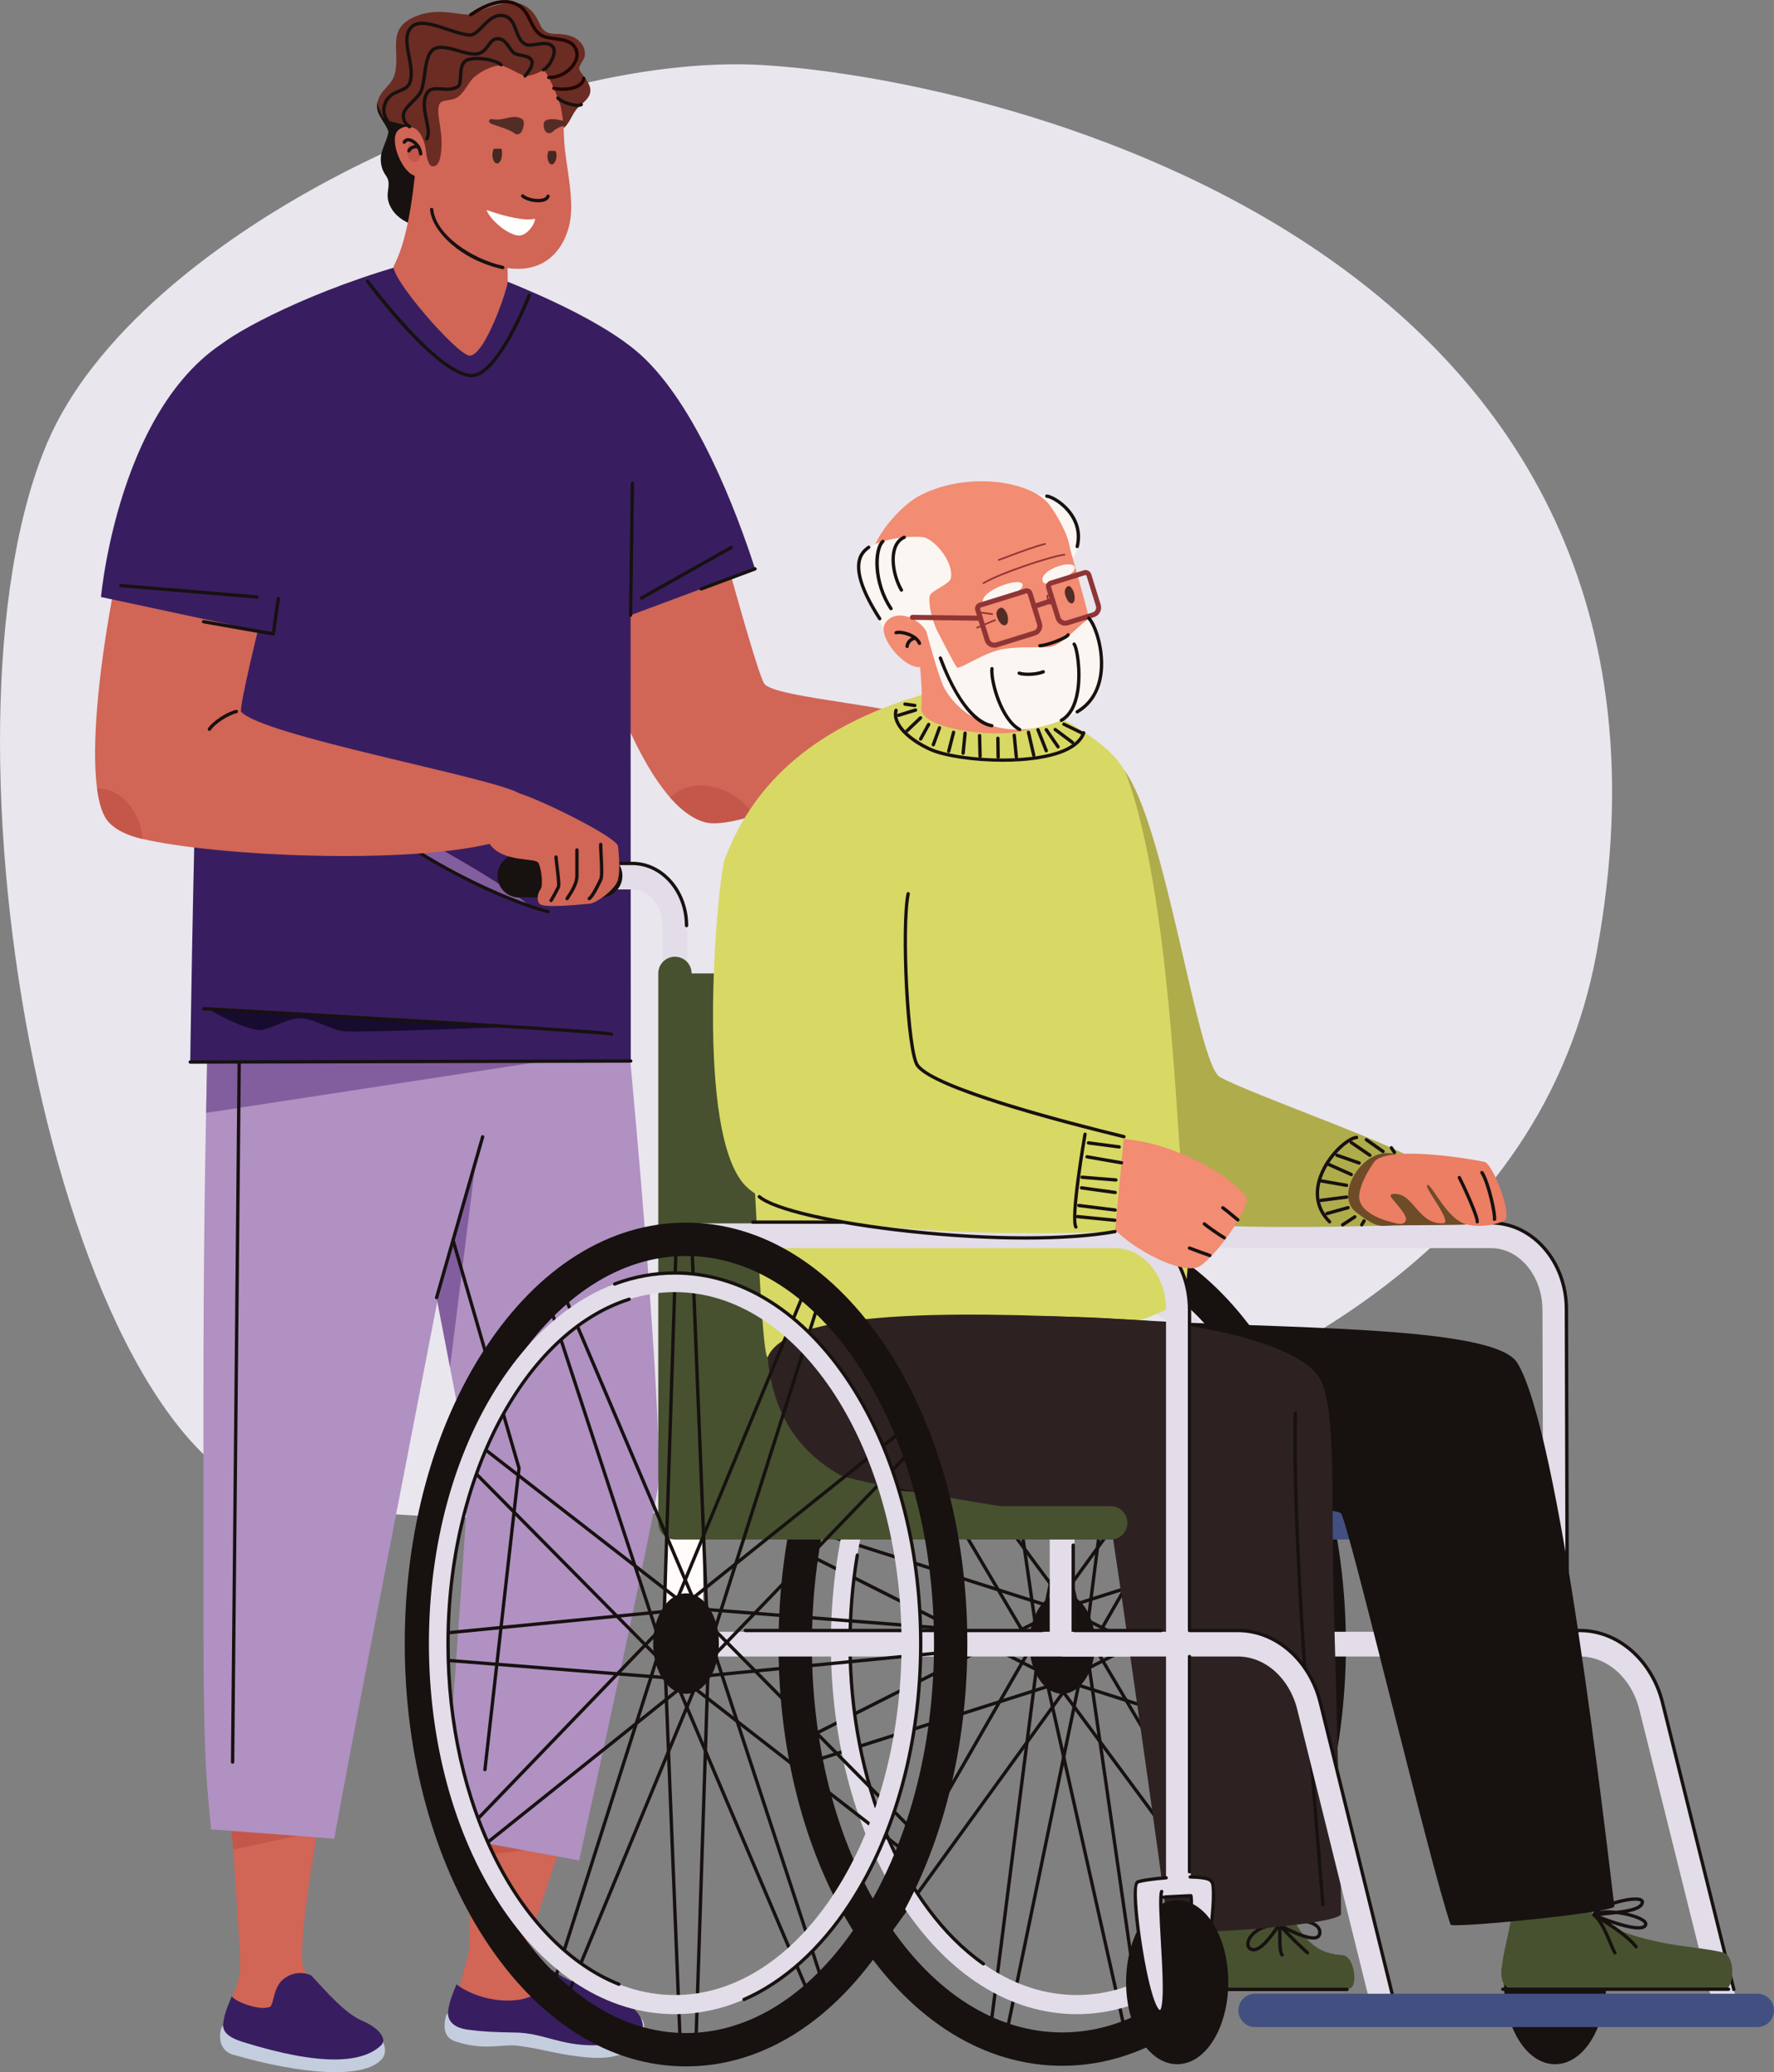<svg xmlns="http://www.w3.org/2000/svg" id="Layer_2" data-name="Layer 2" viewBox="0 0 1043.67 1218.68"><rect x="0" y="0" width="1043.67" height="1218.68" fill="#808080" stroke="none"/><defs><style>      .cls-1 {        fill: #e9e6ed;      }      .cls-2 {        fill: #afac4b;      }      .cls-3 {        fill: #542c26;      }      .cls-4 {        fill: none;        stroke: #210602;        stroke-linecap: round;        stroke-linejoin: round;        stroke-width: 1.96px;      }      .cls-5 {        fill: #fffcfa;      }      .cls-6 {        fill: #6e4c28;      }      .cls-7 {        fill: #969696;      }      .cls-8 {        fill: #d8d865;      }      .cls-9 {        fill: #381e60;      }      .cls-10 {        fill: #835e9e;      }      .cls-11 {        fill: #171110;      }      .cls-12 {        fill: #415080;      }      .cls-13 {        fill: #8f3535;      }      .cls-14 {        fill: #eb7e63;      }      .cls-15 {        fill: #f28c72;      }      .cls-16 {        fill: #d16556;      }      .cls-17 {        fill: #fffffd;      }      .cls-18 {        fill: #2d2221;      }      .cls-19 {        fill: #c45749;      }      .cls-20 {        fill: #fcf6f2;      }      .cls-21 {        fill: #180b30;      }      .cls-22 {        fill: #c4cddd;      }      .cls-23 {        fill: #452823;      }      .cls-24 {        fill: #6b2c23;      }      .cls-25 {        fill: #e2dde8;      }      .cls-26 {        fill: #475130;      }      .cls-27 {        fill: #b091c2;      }    </style></defs><g id="_&#xCE;&#xD3;&#xC8;_1" data-name="&#x2014;&#xCE;&#xD3;&#xC8;_1"><g><path class="cls-1" d="M27.86,260.25c-72.59,170.26,4.74,594.6,138.93,622.39,134.19,27.78,708.77,20.81,772.46-322.01C1015.99,147.48,589.25,46.7,448.88,38.28,308.51,29.86,80.53,136.69,27.86,260.25Z"></path><path class="cls-16" d="M269.82,1171.52c4.4,18.85,60.61,28.76,67.79,4.26,1.14-3.91-28.23-24.05-27.93-29.7,0,0,58.11-173.14,59.24-188.8.91-12.62-85.37,3.65-85.37,3.65,0,0-3.35,62.46-5.51,118.55-.17,4.13-.33,8.24-.47,12.28-.74,20.43-1.27,39.27-1.35,52.94-.03,4.65-6.51,23.55-6.39,26.82Z"></path><path class="cls-22" d="M377.07,1198.73c-2.78,5.42-10.91,12.95-30.53,11.35-17.82-1.45-26.3-4.9-41.24-6.87-10.37-1.36-19.84,3.15-37.38-2.6-5.07-1.66-7.52-5.71-5.82-14.01,1.24-6.01,11.28-5.4,14.07-5.31l74.97,8.72c1.44-.02,13.87-7.13,23.56-4.24,6.44,1.92,4.17,9.43,2.37,12.94Z"></path><path class="cls-9" d="M376.71,1195.34c-5.48,4.85-8.31,7.13-26.43,7.52-20.13.43-30.89-7.2-46.59-7.46-13.95-.24-20.22-.58-28.38-1.69-10.26-1.39-12.23-6.79-11.64-11.14.85-6.29,3.04-10.84,4.89-15.51,15.54,11.46,37.98,11.46,45.55,5.91-7.31-17.76,1.3-22.72,6.76-17.51,11.04,10.54,35.2,17.33,45.4,21.68,10.51,4.48,14.27,14.81,10.44,18.2Z"></path><path class="cls-19" d="M277.55,1091.76l38.36-4.34-37.89-7.94c-.17,4.13-.33,8.24-.47,12.28Z"></path><path class="cls-16" d="M124.24,913.08s18.27,233.61,16.97,246.5c-.67,6.65-7.06,21.47-7.06,21.47l31.86,9,24.72-18.44s-10.21-8.79-12.2-14.18c-7.96-21.53,40.93-251.07,46.29-265.82,1.98-5.46-100.58,21.48-100.58,21.48Z"></path><path class="cls-22" d="M225.01,1210.55c-10.22,12.91-49.09,9.14-87.92-2.15-5.13-1.49-8.93-6.26-7.22-14.55,1.24-6.01,11.28-5.4,14.07-5.31l53.36.74c1.44-.02,11.08,1.66,20.77,4.55,6.44,1.92,10.89,11.72,6.94,16.71Z"></path><path class="cls-9" d="M224.15,1202.95c-10.9,10.28-34.79,12.42-81.17-1.99-9.89-3.07-12.23-6.79-11.64-11.14.86-6.38,3.1-10.97,4.97-15.72,2.55,3.49,16.9,8.65,22.52,6.16,2.09-.93,1.96-10.87,7.18-15.63,7.47-6.81,16.35-3.67,17.44-2.49,7.77,8.4,19.47,22,29.66,26.35,10.51,4.48,14.75,10.96,11.04,14.46Z"></path><polygon class="cls-19" points="137.24 1087.74 135.73 1073.65 178.7 1078.88 137.24 1087.74"></polygon><path class="cls-27" d="M260.83,1079.46l79.88,14.69s45.38-205.73,46.53-221.32c3.57-48.37-26.34-374.71-35.03-412.04-35.44-31.08-134.64,19.83-148.3,25.36-.48,4.88,68.78,355.96,71.72,375.86.97,6.57-14.8,217.46-14.8,217.46Z"></path><path class="cls-27" d="M124.24,1075.9l72.43,5.48c14.53-83.69,123.96-632.98,119.52-636.88-35.45-31.08-172.26,34.21-185.91,39.73,2.25-22.74-10.58,33.98-10.58,335.7.06,181.86-.89,205.73,4.54,255.98Z"></path><polygon class="cls-10" points="121.8 624.58 319.51 624.12 121.28 654.5 121.8 624.58"></polygon><polygon class="cls-10" points="279.84 682.94 264.76 804.08 256.86 763.15 279.84 682.94"></polygon><path class="cls-11" d="M136.83,1037.3h0c-.54,0-.98-.45-.97-.99l4.5-476.73c0-.54.42-1.01.99-.97.54,0,.98.45.97.99l-4.5,476.73c0,.54-.44.97-.98.97Z"></path><path class="cls-11" d="M285.29,1041.73s-.07,0-.11,0c-.54-.06-.92-.55-.86-1.08l20.03-177.12-38.76-133.87c-.15-.52.15-1.06.67-1.21s1.06.15,1.21.67l38.81,134.05c.04.12.05.25.03.38l-20.05,177.31c-.06.5-.48.87-.97.87Z"></path><path class="cls-11" d="M256.86,764.13c-.09,0-.18-.01-.27-.04-.52-.15-.82-.69-.67-1.21l27.09-94.55c.15-.52.69-.83,1.21-.67.52.15.82.69.67,1.21l-27.09,94.55c-.12.43-.52.71-.94.71Z"></path><path class="cls-16" d="M329.29,296.51c1.56,10.27,36.82,174.83,85.9,187.14,19.09,4.77,137.66-40.55,131.14-57.59-4-10.47-91.79-14.89-96.88-24.22-6.78-12.41-41.08-145.41-43.36-144.88-28.65,6.62-80,18.46-76.8,39.56Z"></path><path class="cls-19" d="M394.24,469.03c6.64,7.57,13.64,12.78,20.95,14.61,6.09,1.52,16.36-.2,28.5-4.02-10.6-16.4-34.57-24.48-49.45-10.6Z"></path><path class="cls-9" d="M257.39,150.51c-63.98,15.25-113.49,41.44-126.26,51.26-13.84,10.65-19.21,422.83-19.21,422.83l259.17-.61-.12-262.17,73.24-27.27c-11.1-34.4-34.67-95.89-66.78-125.42-33.77-31.06-120.04-58.63-120.04-58.63Z"></path><path class="cls-11" d="M412.55,347.33c-.4,0-.77-.24-.92-.64-.19-.51.07-1.07.58-1.26l31.66-11.79c.51-.19,1.07.07,1.26.58.19.51-.07,1.07-.58,1.26l-31.66,11.79c-.11.04-.23.06-.34.06Z"></path><path class="cls-11" d="M370.97,362.81h-.01c-.54,0-.97-.45-.97-.99l1.1-77.6c0-.54.45-.98.99-.97.54,0,.97.45.97.99l-1.1,77.6c0,.54-.45.97-.98.97Z"></path><path class="cls-11" d="M377.43,352.67c-.34,0-.68-.18-.86-.5-.27-.47-.1-1.07.37-1.34l52.76-29.7c.47-.27,1.07-.1,1.34.37.27.47.1,1.07-.37,1.34l-52.76,29.7c-.15.09-.32.13-.48.13Z"></path><path class="cls-11" d="M277.61,221.84c-20.46,0-60.45-53.54-62.14-55.83-.32-.43-.23-1.05.2-1.37.44-.32,1.05-.23,1.37.2.41.55,41.09,55.03,60.56,55.03.06,0,.12,0,.18,0,5.91-.1,13.42-8.13,21.73-23.22,6.38-11.58,10.95-23.28,11-23.4.2-.51.77-.76,1.27-.56.5.2.75.76.56,1.27-.76,1.94-18.69,47.58-34.52,47.87-.07,0-.14,0-.21,0Z"></path><path class="cls-21" d="M122.96,593.39c6.84,5.01,24.87,13.12,30.93,12.34,6.06-.78,15.73-7.06,23.15-6.84,7.43.22,17.63,6.79,25.42,7.66,7.79.87,99.47-2.66,99.47-2.66l-178.97-10.51Z"></path><path class="cls-11" d="M359.78,609.21c-.12,0-.24-.02-.36-.07-.05-.02-.1-.05-.15-.08-6.45-1.52-159.11-10.37-239.45-14.86-.54-.03-.95-.49-.92-1.03s.5-.95,1.03-.92c.6.03,60.4,3.38,119.57,6.89,34.75,2.06,62.48,3.77,82.43,5.08,38.06,2.5,38.28,2.85,38.69,3.48.17.27.2.61.09.91-.15.38-.52.62-.91.62ZM359.37,609.09h.01-.01Z"></path><path class="cls-10" d="M311.05,532.24c-22.29-18.53-90.62-54.1-108.46-63.65,45.14,39.79,79.19,51.91,108.46,63.65Z"></path><path class="cls-11" d="M322.46,537.13c-.08,0-.16-.01-.25-.03-30.61-7.9-93.25-38.13-130.5-77.9-.37-.4-.35-1.02.05-1.39.4-.37,1.02-.35,1.39.05,36.98,39.49,99.17,69.5,129.55,77.35.52.14.84.67.7,1.19-.11.44-.51.74-.95.74Z"></path><path class="cls-11" d="M111.92,625.59c-.54,0-.98-.44-.98-.98,0-.54.44-.98.98-.98l259.17-.61h0c.54,0,.98.44.98.98,0,.54-.44.98-.98.98l-259.17.61h0Z"></path><path class="cls-11" d="M222.1,64.97c.88,3.93,6.81,10.71,6.37,12.96-1.02,5.3-4.12,10.16-4.41,14.42-.22,3.35.39,6.78,2.15,9.64.64,1.04,1.41,2.02,1.87,3.15,1.22,3.02.01,6.41-.03,9.66-.06,5.31,3.12,10.28,7.37,13.46,4.25,3.19,9.46,4.82,14.65,5.93,6.34,1.36,13.7,1.79,18.58-2.49,2.08-1.82,3.46-4.31,4.55-6.85,6.13-14.22,4.33-30.67-.1-45.5-2.49-8.34-5.96-16.74-12.35-22.66-6.38-5.92-16.33-8.83-24.37-4.63-8.64,4.52-16.34,3.71-14.28,12.9Z"></path><path class="cls-16" d="M231.77,156.11c-3.3,6.16,37.4,53.09,44.59,53.04,9-.07,22.4-39.65,22.36-43.69-.05-5.67-.37-37.55-1.47-50.6l-.13-.06s-49.95-43.06-51.36-28.45c-2,20.76-4.77,52.59-13.98,69.76Z"></path><path class="cls-16" d="M335.18,131.22c-2.98,14.26-12.76,27.46-31.75,26.85-24.36-.78-45.92-19.65-52.47-43.1-6.12-21.79-4.37-62.51-1.08-66.34,4.21-4.99,10.26-10.06,15.84-13.7,16.32-10.71,27.62-11.04,46.4-.88,6.26,3.37,13.19,4.99,17.35,8.43,3.99,3.3,1.09,18.05,2.48,40.94.85,13.49,6.16,33.74,3.22,47.8Z"></path><path class="cls-16" d="M234.48,76.37c-7.88,6.34,7.37,37.96,16.67,23.64,9.23-14.2-7.09-31.35-16.67-23.64Z"></path><path class="cls-19" d="M243.44,83.18c-4.86-1.6-5.6,11.16-.11,11.91,6.42.87,4.08-10.6.11-11.91Z"></path><path class="cls-11" d="M247.52,91.49c-.5,0-.93-.38-.98-.89-.35-3.69-3.29-6.83-5.72-7.33-1.5-.31-1.96.55-2.12.83-.26.47-.86.65-1.33.39-.47-.26-.65-.86-.39-1.33.84-1.53,2.38-2.19,4.23-1.81,3.14.65,6.82,4.3,7.27,9.06.05.54-.34,1.02-.88,1.07-.03,0-.06,0-.09,0Z"></path><path class="cls-11" d="M240.57,89.68c-.13,0-.26-.03-.39-.08-.5-.21-.73-.79-.51-1.29.6-1.39,1.86-2.43,3.47-2.86,1.42-.38,2.88-.21,3.73.42.43.32.52.94.2,1.37-.32.43-.94.52-1.37.2-.26-.2-1.07-.36-2.05-.09-.6.16-1.68.6-2.18,1.74-.16.37-.52.59-.9.59Z"></path><path class="cls-3" d="M306.3,69.58c-5.23-2.53-10.03,1.84-16.73.48-1.83-.33-2.94,1.87-.23,2.86,3.37,1.24,10.44,3.25,13.29,5.47,1.3,1.01,3.01.7,3.91-.46,1.03-1.32,3.23-7.4-.24-8.36Z"></path><path class="cls-23" d="M295.09,87.46c.37,1.41.32,4.4-.16,5.94-.73,2.37-2.36,3.53-3.76,2.17-1.56-1.51-1.99-5.37-.7-8.11h4.62Z"></path><path class="cls-23" d="M326.75,88.71c.8,1.33.9,3.7.17,5.64-.79,2.1-2.32,3.07-3.5,1.79-1.61-1.74-1.72-5.46-.63-7.43h3.97Z"></path><path class="cls-24" d="M232.68,41.59c2.13-13.46-4.64-24.68,11.14-31.66,12.85-5.68,25.11-1.32,31.71-1.35,4.33-.02,14.01-6.98,26.55-6.86,12.02.11,15.34,13.12,16.76,14.81,4.16,4.95,7.76,2.55,14.99,4.13,5.89,1.29,10.85,5.64,10.24,12.15-.21,2.21-3.53,5.74-3.32,7.64.26,2.36,6.22,7.32,6.57,12.18.34,4.69-3.96,7.46-6.94,10.31-3.78,3.62-4.96,9.34-8.76,12.4-.04-1.88-1.17-10.83-1.88-13.23-1.39-4.68-7.32-19.35-10.09-21.01-3.32,2.28-8.92,3.84-10.78,3.57-2.07-.29-12.1-6.26-14.29-6.22-4.36.09-10.28,2.58-15.55,6.83-3.18,2.56-5.86,9.53-10.03,12-4.92,2.91-9.84.29-10.91,5.29-1.37,6.44,3.45,16.12.99,29.71-.84,4.65-3.23,6.03-5.22,5.39-1.2-.38-2.72-3.36-3.2-8.34-.45-4.63-2.29-10.97-6.39-13.73-4.23-2.85-17.44-3.17-19.24-7.25-1.21-2.72-3.24-6.57-2.83-8.44,1.73-7.88,9.06-9.33,10.49-18.32Z"></path><path class="cls-11" d="M316.55,118.97c-3.52,0-7.51-1.13-9.68-2.96-.41-.35-.47-.97-.12-1.38.35-.42.97-.47,1.38-.12,2.42,2.04,8.02,3.1,11.3,2.14.79-.23,1.78-.68,2.05-1.54.16-.52.71-.8,1.23-.64.52.16.8.71.64,1.23-.29.93-1.11,2.18-3.37,2.84-1.02.3-2.2.44-3.43.44Z"></path><path class="cls-17" d="M286.26,123.51c11.88,4.21,22.64,6.47,28.57,5.16-.5,4.25-5.55,10.32-10.01,9.86-6.64-.68-16.81-9.69-18.56-15.03Z"></path><path class="cls-11" d="M295.79,158.3c-.07,0-.14,0-.21-.02-24.85-5.49-41.46-22.44-42.6-34.99-.05-.54.35-1.02.89-1.06.54-.05,1.02.35,1.06.89,1.34,14.75,22.32,29.11,41.07,33.25.53.12.86.64.75,1.17-.1.46-.51.77-.96.77Z"></path><path class="cls-3" d="M331.87,71.28c-2.92-.95-8.02-1.92-10.8-.45-1.76.92-1.38,4.2-.45,6,.87,1.67,3.09,1.98,4.37.73,2.63-2.55,6.49-3.61,7.03-3.57,1.88.11,1.37-2.21-.16-2.7Z"></path><path class="cls-11" d="M238.49,125.98c-.14,0-.28-.03-.42-.1-4.43-2.1-3.52-9.34-2.84-14.62.26-2.03.5-3.94.35-4.9-.29-1.8-1.39-2.85-2.79-4.18-1.55-1.48-3.31-3.15-4.16-6.2-1.2-4.26-.14-8.67.71-12.2.51-2.12.95-3.95.78-5.17-.31-2.23-1.39-4.06-2.52-5.99-1.87-3.18-3.8-6.46-2.16-11.52,1.77-5.45,5.86-7.14,9.15-8.5,2.53-1.04,4.71-1.95,5.56-4.22,1.59-4.24.53-9.73-.49-15.04-1.29-6.71-2.62-13.64,1.6-18,4.75-4.9,13.59-1.93,22.13.93,4.44,1.49,9.03,3.03,12.75,3.34,2.3.18,4.61-2.18,7.06-4.7,3.54-3.63,7.54-7.75,13.39-6.6,4.89.97,6.55,5.41,8.02,9.33,1.23,3.3,2.4,6.42,5.17,7.62,1.31.57,3.43.22,5.68-.15,3.73-.61,7.96-1.3,10.59,1.86,1,1.2,1.23,3.04.69,5.34-.86,3.62-3.75,8.36-6.69,9.64-.5.22-1.07-.01-1.29-.51s.01-1.07.51-1.29c2.06-.9,4.76-4.93,5.56-8.29.39-1.65.29-2.94-.29-3.64-1.92-2.3-5.4-1.73-8.77-1.18-2.54.42-4.94.81-6.78,0-3.54-1.54-4.9-5.19-6.23-8.73-1.41-3.77-2.75-7.34-6.56-8.09-4.8-.95-8.26,2.6-11.6,6.04-2.78,2.85-5.4,5.55-8.63,5.28-3.96-.33-8.67-1.9-13.21-3.43-7.97-2.67-16.2-5.44-20.09-1.43-3.51,3.62-2.33,9.76-1.08,16.26,1.07,5.58,2.18,11.34.4,16.1-1.15,3.07-3.95,4.22-6.65,5.34-3.21,1.33-6.54,2.7-8.03,7.29-1.37,4.22.18,6.86,1.98,9.92,1.18,2.01,2.41,4.09,2.77,6.71.22,1.58-.26,3.58-.82,5.9-.84,3.49-1.79,7.44-.73,11.21.71,2.53,2.19,3.94,3.63,5.31,1.47,1.4,2.98,2.84,3.38,5.29.2,1.23-.05,3.19-.34,5.46-.6,4.69-1.41,11.11,1.74,12.6.49.23.7.82.47,1.31-.17.35-.52.56-.89.56Z"></path><path class="cls-11" d="M240.96,75.52c-.19,0-.37-.05-.54-.16-3.22-2.12-4.68-5.38-3.92-8.72.61-2.68,3.16-5.21,5.62-7.65,1.77-1.75,3.6-3.57,4.42-5.2,1.23-2.47,1.74-6.22,2.28-10.19.9-6.58,1.83-13.38,6.32-15.77,3.86-2.05,9.38-.46,14.72,1.08,4.45,1.28,9.05,2.61,11.94,1.5,2.18-.84,3.48-2.61,4.73-4.32,1.69-2.31,3.45-4.69,7.12-4.24,3.34.41,5.17,3.11,6.8,5.48.8,1.17,1.55,2.27,2.36,2.91.91.72,2.49,1.02,4.15,1.35,2.54.49,5.41,1.05,6.65,3.41,1.88,3.57-3.02,9.24-4.01,10.34-.36.4-.98.43-1.39.07-.4-.36-.43-.98-.07-1.39,2.04-2.24,4.71-6.25,3.73-8.11-.8-1.52-2.98-1.94-5.29-2.39-1.82-.35-3.7-.72-4.99-1.73-1.05-.83-1.89-2.05-2.77-3.35-1.46-2.13-2.96-4.34-5.42-4.64-2.42-.3-3.53,1.05-5.3,3.45-1.36,1.85-2.9,3.95-5.61,4.99-3.51,1.35-8.21-.01-13.18-1.45-4.96-1.43-10.1-2.91-13.26-1.23-3.6,1.91-4.46,8.21-5.3,14.3-.57,4.13-1.1,8.03-2.47,10.79-.96,1.93-2.82,3.77-4.79,5.72-2.26,2.24-4.61,4.56-5.09,6.69-.57,2.51.58,5,3.09,6.65.45.3.58.91.28,1.36-.19.29-.5.44-.82.44Z"></path><path class="cls-11" d="M251.1,82.66c-.17,0-.35-.05-.51-.14-.46-.28-.61-.88-.33-1.35,1.34-2.2.52-6.2-.36-10.43-1.13-5.47-2.4-11.66.4-16.4,2.09-3.53,5.89-3.25,9.57-2.97,3.16.24,6.43.48,9.08-1.41.74-.53.87-2.9.98-4.98.21-3.86.47-8.67,4.22-10.46,4.56-2.17,16.58-1.05,21.34,2.85.42.34.48.96.14,1.38-.34.42-.96.48-1.38.14-4.13-3.38-15.33-4.46-19.25-2.59-2.7,1.29-2.91,5.27-3.1,8.79-.16,2.89-.29,5.39-1.8,6.47-3.23,2.31-7.02,2.02-10.37,1.77-3.89-.29-6.34-.35-7.73,2.01-2.41,4.08-1.22,9.89-.16,15,.95,4.62,1.85,8.99.11,11.85-.18.3-.51.47-.84.47Z"></path><path class="cls-4" d="M322.83,45.56c9.3.26,17.7-8.12,16.54-14.65-1.8-10.1-15.36-6.71-20.89-10.17-6.94-4.34-6.12-13.3-13.68-17.74-8.61-5.05-20.09.34-27.81,5.64"></path><path class="cls-4" d="M325.85,51.91c4.87,1.23,16.55.83,17.6-5.78"></path><path class="cls-11" d="M339.71,62.93c-4.14,0-10.3-2.48-12.25-4.63-.36-.4-.33-1.02.07-1.39.4-.36,1.02-.33,1.39.07,2.09,2.3,10.21,4.97,12.56,3.68.48-.26,1.07-.08,1.33.39.26.48.08,1.07-.39,1.33-.69.38-1.63.54-2.7.54Z"></path><path class="cls-16" d="M288.01,496.27c-50.68,12.12-159.91,7.35-204.11-2.86-8.67-2-15.51-5.17-19.85-9.84-3.52-3.76-5.76-10.75-6.97-20.01-6.71-50.85,17.57-170.39,33.41-201.05,3.58-6.95,77.27,46.07,70.03,73.55-9.82,37.36-19.24,77.73-18.76,82.38,11.73,14.19,147.97,38.73,163.63,48.11,7.13,4.24-2.93,26.25-17.37,29.71Z"></path><path class="cls-9" d="M150.58,192.08c-79.45,28.25-91.16,159.03-91.16,159.03l101.37,21.72s28.64-194.56-10.21-180.74Z"></path><path class="cls-11" d="M151.2,352.09s-.06,0-.08,0l-80.07-6.72c-.54-.05-.94-.52-.9-1.06.04-.54.52-.94,1.06-.9l80.07,6.72c.54.05.94.52.9,1.06-.04.51-.47.9-.98.9Z"></path><path class="cls-11" d="M160.79,373.81c-.06,0-.11,0-.17-.01l-41.05-7.2c-.53-.09-.89-.6-.8-1.14.09-.53.6-.89,1.14-.8l40.05,7.02c.44-3.23,1.86-13.49,2.84-19.75.08-.54.58-.91,1.12-.82.54.08.9.58.82,1.12-1.16,7.44-2.96,20.58-2.97,20.72-.04.26-.18.5-.39.66-.17.12-.37.19-.58.19Z"></path><path class="cls-11" d="M123.19,429.87c-.18,0-.36-.05-.52-.15-.46-.29-.6-.89-.31-1.35,2.52-4.03,10.84-9.52,16.48-10.88.52-.13,1.06.2,1.18.72.13.53-.2,1.06-.72,1.18-5.15,1.24-13,6.38-15.27,10.01-.19.3-.51.46-.83.46Z"></path><path class="cls-19" d="M83.9,493.41c-8.67-2-15.51-5.17-19.85-9.84-3.52-3.76-5.76-10.75-6.97-20.01,15.47.48,25.44,14.32,26.83,29.85Z"></path><path class="cls-11" d="M914.88,1117.54c-17.13,0-30.06,22.12-30.06,48.23s12.94,48.23,30.06,48.23,30.06-22.11,30.06-48.23-12.94-48.23-30.06-48.23Z"></path><path class="cls-11" d="M912.92,1119.3c7.48-.97,31.23,6.55,30.23,48.86-1,42.31-28.27,44.51-28.27,44.51,0,0,19.9-10.64,21.27-41.28,1.98-44.03-23.24-52.09-23.24-52.09Z"></path><path class="cls-11" d="M633.92,983.6c-.17,0-.33-.04-.49-.13-.47-.27-.63-.87-.36-1.34l103.27-179.52-4.84-9.06-114.48,158.06c-.32.44-.93.54-1.37.22-.44-.32-.54-.93-.22-1.37l115.4-159.33c.2-.27.52-.42.86-.4.34.02.64.22.8.52l5.84,10.93c.16.3.15.66-.01.95l-103.54,179.99c-.18.32-.51.49-.85.49Z"></path><path class="cls-11" d="M637.58,974.8s-.08,0-.13,0c-.54-.07-.92-.56-.85-1.1l30.06-235.71-6.85-4.05-46.8,226.04c-.11.53-.63.87-1.16.76-.53-.11-.87-.63-.76-1.16l47.08-227.38c.06-.31.27-.57.56-.7.29-.13.62-.11.9.05l8.58,5.07c.34.2.52.58.47.97l-30.14,236.35c-.06.5-.49.86-.97.86Z"></path><path class="cls-11" d="M611.33,971.6c-.48,0-.9-.35-.97-.84l-33.85-234.51c-.07-.5.25-.98.74-1.09l9.03-2.14c.26-.06.52-.02.75.12.22.14.38.36.44.62l51.34,229.37c.12.53-.21,1.05-.74,1.17-.53.12-1.05-.21-1.17-.74l-51.12-228.4-7.19,1.7,33.73,233.62c.08.54-.29,1.03-.83,1.11-.05,0-.09,0-.14,0Z"></path><path class="cls-11" d="M614.25,981.62c-.34,0-.66-.17-.85-.48l-105.72-178.8c-.21-.35-.18-.79.08-1.11l7.06-8.78c.19-.24.5-.35.78-.37.3,0,.59.15.77.4l119.06,160.93c.32.44.23,1.05-.21,1.37-.44.32-1.05.23-1.37-.21l-118.31-159.91-5.84,7.26,105.37,178.22c.28.47.12,1.07-.35,1.34-.16.09-.33.14-.5.14Z"></path><path class="cls-11" d="M620.03,988.12c-.15,0-.3-.03-.44-.1l-149.26-75.18c-.41-.21-.62-.67-.51-1.11l3.2-13.07c.06-.26.24-.49.47-.62.24-.13.52-.16.78-.08l154.88,49.38c.52.17.8.72.64,1.23-.16.52-.71.8-1.23.64l-153.88-49.06-2.76,11.29,148.56,74.83c.48.24.68.83.43,1.32-.17.34-.52.54-.88.54Z"></path><path class="cls-11" d="M474.32,1037.96c-.19,0-.37-.05-.53-.16-.25-.16-.41-.42-.44-.71l-1.52-13.85c-.04-.41.17-.8.53-.98l149.2-75.41c.48-.25,1.07-.05,1.32.43.24.48.05,1.07-.43,1.32l-148.59,75.11,1.32,11.99,151.66-48.22c.51-.16,1.07.12,1.23.64.16.52-.12,1.07-.64,1.23l-152.8,48.58c-.1.03-.2.05-.3.05Z"></path><path class="cls-11" d="M518.22,1144.38s-.04,0-.07,0c-.34-.02-.64-.22-.8-.52l-5.84-10.93c-.16-.3-.15-.66.01-.95l103.54-179.99c.27-.47.87-.63,1.34-.36.47.27.63.87.36,1.34l-103.27,179.52,4.84,9.06,114.48-158.06c.32-.44.93-.54,1.37-.22.44.32.54.93.22,1.37l-115.4,159.33c-.19.26-.48.41-.79.41Z"></path><path class="cls-11" d="M590.72,1203.67c-.17,0-.35-.05-.5-.14l-8.58-5.07c-.34-.2-.52-.58-.47-.97l30.14-236.35c.07-.54.57-.92,1.1-.85.54.07.92.56.85,1.1l-30.06,235.71,6.85,4.05,46.8-226.04c.11-.53.63-.87,1.16-.76.53.11.87.63.76,1.16l-47.08,227.38c-.06.31-.27.57-.56.7-.13.06-.26.08-.4.08Z"></path><path class="cls-11" d="M663.35,1202.1c-.18,0-.36-.05-.52-.15-.22-.14-.38-.36-.44-.62l-51.34-229.37c-.12-.53.21-1.05.74-1.17.53-.11,1.05.21,1.17.74l51.12,228.4,7.19-1.7-33.73-233.62c-.08-.54.29-1.03.83-1.11.53-.08,1.03.29,1.11.83l33.85,234.51c.07.5-.25.98-.74,1.09l-9.03,2.14c-.07.02-.15.03-.23.03Z"></path><path class="cls-11" d="M734.26,1143.02h-.02c-.3,0-.59-.15-.77-.4l-119.06-160.93c-.32-.44-.23-1.05.21-1.37.44-.32,1.05-.23,1.37.21l118.31,159.91,5.84-7.26-105.38-178.22c-.28-.47-.12-1.07.35-1.34.47-.28,1.07-.12,1.34.34l105.72,178.8c.21.35.18.79-.08,1.11l-7.06,8.78c-.19.23-.47.37-.76.37Z"></path><path class="cls-11" d="M775.88,1037.18c-.1,0-.2-.02-.3-.05l-154.88-49.38c-.52-.17-.8-.72-.64-1.23s.72-.8,1.23-.64l153.88,49.06,2.76-11.29-148.56-74.83c-.48-.24-.68-.83-.43-1.32.24-.48.83-.68,1.32-.43l149.26,75.18c.41.21.62.67.51,1.11l-3.2,13.07c-.06.26-.24.49-.47.62-.15.08-.31.12-.48.12Z"></path><path class="cls-11" d="M627.85,988.36c-.36,0-.7-.2-.88-.54-.24-.48-.05-1.07.43-1.32l148.59-75.11-1.32-11.99-151.66,48.22c-.51.16-1.07-.12-1.23-.64-.16-.52.12-1.07.64-1.23l152.8-48.58c.28-.09.59-.05.83.11s.41.42.44.71l1.52,13.85c.04.41-.17.8-.53.98l-149.2,75.41c-.14.07-.29.11-.44.11Z"></path><ellipse class="cls-11" cx="624.93" cy="966.62" rx="19.33" ry="29.53"></ellipse><path class="cls-25" d="M633.49,1184.58c-39.1,0-75.69-22.99-103.02-64.74-26.85-41.01-41.64-95.43-41.64-153.23s14.79-112.22,41.64-153.23c27.33-41.75,63.92-64.74,103.02-64.74s75.69,22.99,103.02,64.74c26.85,41.01,41.64,95.43,41.64,153.23s-14.79,112.22-41.64,153.23c-27.34,41.75-63.92,64.74-103.02,64.74ZM633.49,759.92c-73.56,0-133.4,92.73-133.4,206.7s59.84,206.7,133.4,206.7,133.4-92.73,133.4-206.7-59.84-206.7-133.4-206.7Z"></path><path class="cls-11" d="M578.56,1155.96c-.19,0-.39-.06-.56-.18-47.92-33.68-78.89-107.93-78.89-189.16,0-17.68,1.45-35.24,4.3-52.21.09-.53.59-.9,1.13-.8.53.09.89.59.8,1.13-2.83,16.86-4.27,34.32-4.27,51.88,0,80.61,30.64,154.23,78.06,187.56.44.31.55.92.24,1.37-.19.27-.49.42-.8.42Z"></path><path class="cls-11" d="M624.93,1214.93c-45.44,0-87.8-26.12-119.25-73.54-30.72-46.32-47.65-108.1-47.65-173.95s16.91-128.12,47.61-175.01c31.54-48.17,73.9-74.7,119.28-74.7s87.74,26.53,119.28,74.7c30.7,46.89,47.61,109.04,47.61,175.01s-16.92,127.63-47.64,173.95c-31.46,47.42-73.81,73.54-119.25,73.54ZM624.93,737.34c-38.54,0-75.08,23.38-102.88,65.83-28.64,43.73-44.41,102.07-44.41,164.27s15.76,119.96,44.38,163.11c27.7,41.77,64.25,64.77,102.91,64.77s75.2-23,102.91-64.77c28.62-43.15,44.38-101.07,44.38-163.11s-15.77-120.53-44.41-164.27c-27.8-42.45-64.33-65.83-102.88-65.83Z"></path><path class="cls-7" d="M624.85,815.63c-3.25,0-5.88-2.63-5.88-5.88v-247.45c0-13.02-8.41-23.22-19.14-23.22h-101.61c-3.25,0-5.88-2.63-5.88-5.88s2.63-5.88,5.88-5.88h101.61c17.33,0,30.91,15.37,30.91,34.98v247.45c0,3.25-2.63,5.88-5.88,5.88Z"></path><path class="cls-12" d="M906.07,905.43h-281.22c-5.42,0-9.81-4.39-9.81-9.81v-315.86c0-5.42,4.39-9.81,9.81-9.81s9.81,4.39,9.81,9.81v306.05h271.41c5.42,0,9.81,4.39,9.81,9.81s-4.39,9.81-9.81,9.81Z"></path><path class="cls-25" d="M978.07,1001.64c-6.2-24.74-26.16-41.97-48.54-41.97h-7.47l-.52-189.27c0-28.08-19.9-50.9-44.35-50.9h-214.94c-24.46,0-44.67,22.71-44.67,50.79v196.33l7.35,7.6h283.09l.37,134.55,14.08.1-.37-134.65h7.43c15.92,0,30.26,12.61,34.88,31.07l44.55,178.66,13.66-3.45-44.55-178.86ZM632.13,959.67v-189.38c0-20.31,13.42-36.23,30.11-36.23h214.94c16.69,0,30.28,16.27,30.28,36.6l.52,189.01h-275.85Z"></path><path class="cls-11" d="M1020.03,1170.99c-.44,0-.84-.3-.95-.74l-41.96-168.73c-6.13-24.49-25.7-41.59-47.59-41.59h-7.47c-.54,0-.98-.44-.98-.98l-.52-188.97c0-27.45-19.46-49.78-43.37-49.78-.54,0-.98-.44-.98-.98s.44-.98.98-.98c25,0,45.33,23.21,45.33,51.74l.52,187.99h6.49c22.79,0,43.14,17.71,49.49,43.08l41.96,168.73c.13.53-.19,1.06-.71,1.19-.08.02-.16.03-.24.03ZM922.44,1101.84c-.54,0-.98-.44-.98-.98l-.33-120.22c0-.54.44-.98.98-.98h0c.54,0,.98.44.98.98l.33,120.22c0,.54-.44.98-.98.98h0ZM631.4,960.65c-.54,0-.98-.44-.98-.98v-50.95c0-.54.44-.98.98-.98s.98.44.98.98v50.95c0,.54-.44.98-.98.98Z"></path><path class="cls-11" d="M547.7,545.21h-93.16c-7.04,0-12.75-5.71-12.75-12.75s5.71-12.75,12.75-12.75h93.16c7.04,0,12.75,5.71,12.75,12.75s-5.71,12.75-12.75,12.75Z"></path><rect class="cls-26" x="404.33" y="572.49" width="200.14" height="326.04"></rect><path class="cls-2" d="M661.24,452.7c24.76,32.76,42.96,173.03,56.43,180.7,17.7,10.09,111.76,42.55,118.4,51.41,6.64,8.85,24.56,34.56,24.56,34.56,0,0-152.65,6.38-173.44-2.3-8.85-3.7-103.69-62.37-112.09-98.76-6.11-26.46,86.15-165.6,86.15-165.6Z"></path><path class="cls-6" d="M819.47,678.5c-17.89-3.83-34.67,24.39-21.76,34.34,12.91,9.96,14.39,8.09,21.76,7.88,7.37-.2,41.31-.15,43.34-.6,2.03-.46-27.25-38.18-43.34-41.62Z"></path><path class="cls-14" d="M885.12,717.82c4.94-2.89-6.82-33.38-11.8-34.49-4.98-1.11-51.64-9.59-63.81-1.11-1.54,1.07-11.77,16.5-9.59,23.97,2.84,9.76,20.61,13.11,23.12,13.61,1.97.39,5.23-.97,3.76-4.44-1.91-4.51-9.41-11.28-8.71-12.49.62-1.08,4.98-1.06,7.84.74,7.43,4.67,10.97,16.32,23.07,15.86,6.09-.23-11.37-21.16-9.33-22.5,2.28-1.49,11.35,20.27,23.14,23.14,8.94,2.18,18.81-.25,22.31-2.3Z"></path><path class="cls-11" d="M869.08,719.54c-.07,0-.14,0-.22-.02-.53-.12-.86-.64-.74-1.17.32-1.95-6.37-17.45-10.43-25.34-.25-.48-.06-1.07.42-1.32.48-.25,1.07-.06,1.32.42,2.04,3.96,11.3,23.55,10.6,26.67-.1.46-.51.76-.96.76Z"></path><path class="cls-11" d="M879.22,718.05c-.07,0-.14,0-.21-.02-.53-.11-.87-.63-.75-1.16.5-2.32-3.33-20.68-7.24-26.73-.29-.45-.16-1.06.29-1.36.45-.29,1.06-.16,1.36.29,4.12,6.36,8.15,25.22,7.51,28.2-.1.46-.5.78-.96.78Z"></path><path class="cls-11" d="M782.22,719.54c-.25,0-.5-.1-.7-.29-9.49-9.58-8.22-20.43-5.48-27.85,4.77-12.93,16.42-22.96,21.96-23.43.53-.03,1.01.36,1.06.9.04.54-.36,1.01-.9,1.06-4.39.37-15.7,9.75-20.28,22.15-2.54,6.88-3.73,16.95,5.03,25.79.38.38.38,1.01,0,1.39-.19.19-.44.28-.69.28Z"></path><path class="cls-11" d="M813.66,678.19c-.2,0-.39-.06-.56-.18l-9.82-6.92c-.44-.31-.55-.92-.24-1.37.31-.44.92-.55,1.37-.24l9.82,6.92c.44.31.55.92.24,1.37-.19.27-.49.42-.8.42Z"></path><path class="cls-11" d="M805.91,680.4c-.19,0-.38-.06-.55-.17l-10.93-7.47c-.45-.31-.56-.92-.26-1.36.31-.45.91-.56,1.36-.26l10.93,7.47c.45.31.56.92.26,1.36-.19.28-.5.43-.81.43Z"></path><path class="cls-11" d="M799.62,684.96c-.11,0-.22-.02-.32-.05l-13.06-4.56c-.51-.18-.78-.74-.6-1.25.18-.51.74-.78,1.25-.6l13.06,4.56c.51.18.78.74.6,1.25-.14.4-.52.66-.93.66Z"></path><path class="cls-11" d="M794.99,691.74c-.13,0-.27-.03-.4-.08l-14.37-6.42c-.49-.22-.72-.8-.5-1.3.22-.49.8-.72,1.3-.5l14.37,6.42c.49.22.72.8.5,1.3-.16.36-.52.58-.9.58Z"></path><path class="cls-11" d="M792.22,698.1c-.06,0-.11,0-.17-.01l-15.08-2.63c-.53-.09-.89-.6-.8-1.13s.6-.89,1.13-.8l15.08,2.63c.53.09.89.6.8,1.13-.08.48-.5.81-.96.81Z"></path><path class="cls-11" d="M777.14,706.95c-.49,0-.91-.36-.97-.86-.07-.54.31-1.03.85-1.1l15.08-1.94c.54-.06,1.03.31,1.1.85.07.54-.31,1.03-.85,1.1l-15.08,1.94s-.08,0-.13,0Z"></path><path class="cls-11" d="M780.62,714.7c-.43,0-.82-.28-.94-.72-.14-.52.16-1.06.68-1.21l12.47-3.46c.52-.14,1.06.16,1.21.68.14.52-.16,1.06-.68,1.21l-12.47,3.46c-.09.02-.18.04-.26.04Z"></path><path class="cls-11" d="M789.87,721.34c-.32,0-.63-.16-.82-.44-.3-.45-.17-1.06.28-1.36l7.19-4.7c.46-.3,1.06-.17,1.36.28.3.45.17,1.06-.28,1.36l-7.19,4.7c-.17.11-.35.16-.54.16Z"></path><path class="cls-11" d="M801.14,721.34c-.17,0-.34-.04-.5-.14-.47-.27-.62-.88-.35-1.34l1.38-2.35c.27-.47.87-.62,1.34-.35.47.27.62.88.35,1.34l-1.38,2.35c-.18.31-.51.48-.85.48Z"></path><path class="cls-11" d="M820.39,678.78c-.32,0-.63-.15-.82-.44l-1.84-2.76c-.3-.45-.18-1.06.27-1.36.45-.3,1.06-.18,1.36.27l1.84,2.76c.3.45.18,1.06-.27,1.36-.17.11-.36.17-.54.17Z"></path><path class="cls-8" d="M426.12,506.1c15.05-40.7,47.61-78.07,120.22-98.61-.18,1.48,39.7,9.19,56.61,4.1,7.58,4.08,52.01,23.23,59.86,44.44,25.17,68,29.32,207.82,32.25,230.63,5.99,53.26,4.48,70.9-1.42,78-16.31,19.63-185.87,54.39-241.99,33.62-5.81-2.15-9.54-232.37-25.52-292.17Z"></path><path class="cls-11" d="M589.9,448.02c-17.29,0-34.57-2.64-42.97-6.41-12.12-5.44-23.22-15-20.72-24.12.14-.52.68-.83,1.21-.69.52.14.83.68.69,1.21-2.18,7.95,8.65,16.88,19.64,21.81,14.68,6.59,57.14,9.68,77.83.77,5.94-2.56,9.67-5.89,11.07-9.92.18-.51.74-.78,1.25-.6.51.18.78.74.6,1.25-1.6,4.56-5.68,8.29-12.15,11.07-9.29,4-22.87,5.63-36.44,5.63Z"></path><path class="cls-11" d="M615.54,442.52c-.39,0-.76-.24-.91-.62l-4.89-12.39c-.2-.5.05-1.07.55-1.27.51-.2,1.07.05,1.27.55l4.89,12.39c.2.5-.05,1.07-.55,1.27-.12.05-.24.07-.36.07Z"></path><path class="cls-11" d="M608.17,445.2c-.45,0-.85-.31-.95-.76l-3.11-13.55c-.12-.53.21-1.05.74-1.17.53-.12,1.05.21,1.17.74l3.11,13.55c.12.53-.21,1.05-.74,1.17-.07.02-.15.03-.22.03Z"></path><path class="cls-11" d="M597.91,446.13c-.5,0-.93-.38-.98-.89l-1.22-12.72c-.05-.54.34-1.02.88-1.07.54-.05,1.02.34,1.07.88l1.22,12.72c.05.54-.34,1.02-.88,1.07-.03,0-.06,0-.09,0Z"></path><path class="cls-11" d="M541.61,435.61c-.16,0-.32-.04-.47-.12-.47-.26-.65-.86-.39-1.33l4.73-8.57c.26-.47.86-.65,1.33-.39.47.26.65.86.39,1.33l-4.73,8.57c-.18.32-.51.51-.86.51Z"></path><path class="cls-11" d="M549.08,438.97c-.11,0-.23-.02-.34-.06-.51-.19-.77-.75-.58-1.26l3.64-9.95c.19-.51.75-.77,1.26-.58.51.19.77.75.58,1.26l-3.64,9.95c-.15.4-.52.64-.92.64Z"></path><path class="cls-11" d="M558.13,442.81c-.08,0-.16-.01-.24-.03-.52-.13-.84-.67-.71-1.19l2.87-11.16c.13-.52.67-.84,1.19-.71.52.13.84.67.71,1.19l-2.87,11.16c-.11.44-.51.74-.95.74Z"></path><path class="cls-11" d="M566.62,443.96s-.06,0-.1,0c-.54-.05-.93-.53-.88-1.07l1.16-11.78c.05-.54.52-.93,1.07-.88.54.05.93.53.88,1.07l-1.16,11.78c-.05.51-.48.88-.98.88Z"></path><path class="cls-11" d="M576.59,445.85c-.53,0-.97-.42-.98-.96l-.29-12.25c-.01-.54.42-.99.96-1,.52,0,.99.42,1,.96l.29,12.25c.01.54-.42.99-.96,1h-.02Z"></path><path class="cls-11" d="M587.23,446.33c-.53,0-.97-.43-.98-.97l-.16-11.16c0-.54.43-.99.97-.99h.01c.53,0,.97.43.98.97l.16,11.16c0,.54-.43.99-.97.99h-.01Z"></path><path class="cls-11" d="M533.72,430.69c-.26,0-.51-.1-.71-.3-.38-.39-.36-1.01.03-1.39l7.86-7.54c.39-.37,1.01-.36,1.39.03.38.39.36,1.01-.03,1.39l-7.86,7.54c-.19.18-.44.27-.68.27Z"></path><path class="cls-11" d="M528.6,421.67c-.42,0-.81-.27-.94-.69-.16-.52.13-1.07.65-1.23l10.04-3.1c.51-.16,1.07.13,1.23.65.16.52-.13,1.07-.65,1.23l-10.04,3.1c-.1.03-.19.04-.29.04Z"></path><path class="cls-11" d="M538.18,415.88s-.09,0-.14,0l-5.76-.8c-.54-.07-.91-.57-.84-1.11.07-.54.57-.91,1.11-.84l5.76.8c.54.07.91.57.84,1.11-.07.49-.49.85-.97.85Z"></path><path class="cls-11" d="M622.47,440.2c-.31,0-.62-.15-.81-.42l-6.93-10.07c-.31-.45-.19-1.06.25-1.36.45-.31,1.06-.19,1.36.25l6.93,10.07c.31.45.19,1.06-.25,1.36-.17.12-.36.17-.55.17Z"></path><path class="cls-11" d="M631.01,437.69c-.2,0-.41-.06-.59-.2l-10.21-7.66c-.43-.33-.52-.94-.2-1.37.33-.43.94-.52,1.37-.2l10.21,7.66c.43.33.52.94.2,1.37-.19.26-.49.39-.79.39Z"></path><path class="cls-11" d="M636.65,432.14c-.15,0-.29-.03-.43-.1l-10.74-5.25c-.49-.24-.69-.83-.45-1.31.24-.49.83-.69,1.31-.45l10.74,5.25c.49.24.69.83.45,1.31-.17.35-.52.55-.88.55Z"></path><path class="cls-26" d="M791.57,1150.33c-.69-.4-3.07-.73-6.44-.88-.08-.07-.16-.18-.25-.25-20.93-2.73-31.83-33.4-31.83-52.98-7.59-5.82-28.28,1.21-37.04,9.58,5.58,22.04-7.09,39.22-8.54,50.73-1.39,10.99.85,12.9,5.14,12.9h81.4c4.17,0,3.83-15.43-2.45-19.1Z"></path><path class="cls-11" d="M792.55,1170.99h-82.96c-.54,0-.98-.44-.98-.98s.44-.98.98-.98h82.96c.54,0,.98.44.98.98s-.44.98-.98.98Z"></path><path class="cls-11" d="M754.27,1150.73c-.32,0-.64-.16-.83-.45-1.51-2.36-1.49-6.92-1.48-11.33,0-1.54,0-3.03-.06-4.3-.04.05-.07.1-.11.16-3.96,5.54-10.59,14.82-16.07,12.5-2.05-.87-2.95-2.85-2.41-5.32,1.01-4.67,7.55-11.12,18.96-10.91,5.2-3.6,16.93-3.43,22.36.39,2.43,1.71,3.34,4.05,2.55,6.59-.33,1.07-1.09,1.87-2.17,2.29-3.85,1.51-11.99-1.86-17.5-4.57,3.51,3.6,8.52,8.62,12.34,11.95.41.36.45.98.09,1.38-.36.41-.98.45-1.38.09-4.79-4.17-11.41-10.95-14.69-14.37.05,1.26.05,2.67.05,4.12-.01,3.94-.02,8.4,1.17,10.27.29.46.16,1.06-.3,1.35-.16.1-.35.15-.53.15ZM750.63,1133.04c-9.21.42-14.61,5.65-15.41,9.35-.19.88-.28,2.45,1.26,3.1,4.04,1.71,10.57-7.44,13.71-11.83.15-.21.29-.41.44-.61ZM754.53,1132.01c5.32,2.89,16,7.97,19.77,6.5.53-.21.86-.54,1.01-1.05.54-1.73-.05-3.17-1.81-4.4-4.35-3.06-13.99-3.45-18.98-1.04Z"></path><path class="cls-26" d="M1015.44,1149.07c-1.57-1.27-11.38-2.71-24.14-4.37-20.93-2.73-44.23-9-53.61-18.38-7.96-7.95-12.08-31.02-12.08-31.02,0,0-28.06,3.59-36.81,11.96,4.53,13.39-3.88,35.76-5.09,48.57-1.54,7.42.82,13.5,5.09,13.5h126.65c4.17,0,5.64-15.67,0-20.25Z"></path><path class="cls-11" d="M1016.96,1170.88h-132.84c-.54,0-.98-.44-.98-.98s.44-.98.98-.98h132.84c.54,0,.98.44.98.98s-.44.98-.98.98Z"></path><path class="cls-11" d="M950.1,1149.49c-.32,0-.64-.16-.83-.45-.72-1.13-1.59-3.2-2.7-5.81-2.41-5.71-5.7-13.52-9.44-16.13-.16-.11-.28-.25-.35-.42t0,0h0s-.02-.04-.02-.06h0s0,0,0,0h0s0,0,0,0h0s0,0,0,0h0s0,0,0,0h0s0,0,0,0h0s0,0,0,0h0s0,0,0,0h0s0,0,0,0h0c-.02-.06-.03-.12-.04-.18-.02-.12,0-.25.02-.37,1.38-5.72,21.27-11.31,27.8-9.95,2.77.58,2.77,2.29,2.63,3-.58,3.15-4.64,4.76-9.96,5.75,3.97.91,7.48,2.16,9.48,3.39,1.88,1.16,2.71,2.39,2.48,3.65-.18.96-.75,1.72-1.66,2.21-3.53,1.9-12.77-.57-20.14-3.09,5.61,3.67,12.35,8.64,15.92,13.3.33.43.25,1.05-.18,1.38-.43.33-1.05.25-1.38-.18-4.23-5.53-13.48-11.71-19.33-15.31,2.35,3.67,4.36,8.43,5.98,12.26,1.02,2.43,1.91,4.53,2.54,5.52.29.46.16,1.06-.3,1.35-.16.1-.35.15-.53.15ZM941.46,1126.75c7.88,3.06,21.44,7.61,25.13,5.63.39-.21.59-.47.66-.84.04-.2-.25-.8-1.58-1.62-3-1.85-8.94-3.5-14.64-4.17-1.6.18-3.24.35-4.87.51-1.63.16-3.22.32-4.7.5ZM962.1,1117.84c-5.66,0-16.14,2.96-20.96,6.04,2.79-.55,6.27-.52,9.81-.11,6.78-.8,13.74-2.08,14.29-5.03.02-.12.09-.47-1.11-.72-.57-.12-1.26-.18-2.04-.18Z"></path><path class="cls-11" d="M853.39,1131.92c-12.08-35.15-60.38-237.55-64.45-241.85-7.03-7.42-258-8.14-270.99-15.52-25.67-14.57-39.58-37.68-42.4-69.12,12.11-30.94,108.1-34.7,189.15-29.32,85.3,5.66,213.93,2.83,227.92,25.37,25.04,40.33,51.61,274.8,57.14,319.69.44,3.59-95.59,13.06-96.38,10.75Z"></path><path class="cls-18" d="M788.93,1125.6c-.05,6.68-101.27,13.83-101.72,9.08-2.03-21.46-33.09-237.14-34.12-240.68-15.41.94-149.89-21.4-159.06-26.6-25.67-14.57-39.58-37.68-42.4-69.12,12.11-30.94,131.94-26.27,213.07-22.16,39.38,1.99,97.47,13.53,111.15,33.65,10.6,15.6,7.26,72.79,8.71,127.9,2.65,100.48,4.51,166.65,4.37,187.94Z"></path><path class="cls-11" d="M778.26,1121.13c-.51,0-.94-.4-.98-.91-.28-4.06-.93-11.97-1.84-22.91-4.83-58.67-16.16-196.05-14.36-266.27.01-.54.46-.95,1.01-.96.54.01.97.46.96,1.01-1.79,70.11,9.53,207.42,14.36,266.06.9,10.95,1.55,18.86,1.84,22.93.04.54-.37,1.01-.91,1.05-.02,0-.05,0-.07,0Z"></path><path class="cls-11" d="M940.21,1122.15c-.42,0-.81-.28-.94-.7-3.18-10.77-16.84-85.69-30.05-158.14-10.3-56.5-20.95-114.92-26.56-142.5-.11-.53.24-1.05.77-1.16.53-.11,1.05.24,1.16.77,5.61,27.61,16.26,86.04,26.57,142.54,13.2,72.4,26.85,147.27,30.01,157.94.15.52-.14,1.06-.66,1.22-.09.03-.19.04-.28.04Z"></path><path class="cls-15" d="M542.03,416.4c-1.19,11.64,40.39,18.22,60.95,13.24,8.79-2.13,8.58-10.83,6.4-15.17-.69-1.38-1.35-2.83-1.98-4.29-7.34-17.35-9.98-39.6-9.98-39.6l-.15-.05-62.27-24.01s8.97,50.66,7.01,69.88Z"></path><path class="cls-20" d="M604.59,290.97c25.39-3.41,40.44,28.58,23.11,39.32,0,0-17.26-28-23.11-39.32Z"></path><path class="cls-15" d="M510.52,341.4c.3,4.23,20.07,8.18,21.67,13.17,4.59,14.32,11.37,30.87,18.71,41.57,18.15,26.5,52.74,34.75,75.35,25.49,14.82-6.07,21.88-25.05,14.38-58.04-3.52-15.48-10.23-36.45-11.68-43.69-1.66-8.3-9.71-21.04-12.44-24.09-12.5-13.94-50.17-18.32-76.64-3.66-7.44,4.12-31.12,24.37-29.34,49.25Z"></path><path class="cls-20" d="M505.95,327.24c2.01-7.1,21.19-12.59,36.87-11.36,6.01.47,18.19,13.88,16.64,23.89-.66,4.27-12.37,7.39-12.64,11.32-.64,9.38,4.59,20.04,4.59,20.04l-21.77,12.62s-29.14-37.27-23.69-56.5Z"></path><path class="cls-15" d="M520.77,366.53c-6.25,9.67,21.53,38.37,26.46,19.57,4.89-18.64-18.87-31.33-26.46-19.57Z"></path><path class="cls-11" d="M540.95,379.33c-.38,0-.74-.22-.9-.59-1.23-2.8-4.47-4.28-6.3-4.92-3.2-1.12-5.71-1.05-6.13-.83-.48.25-1.07.07-1.32-.41s-.07-1.07.41-1.32c1.28-.67,4.57-.37,7.66.7,3.68,1.28,6.34,3.41,7.47,5.99.22.5,0,1.07-.5,1.29-.13.06-.26.08-.39.08Z"></path><path class="cls-11" d="M533.66,381.12s-.06,0-.09,0c-.54-.05-.94-.52-.89-1.06.27-3.08,2.83-5.2,5.11-5.63.53-.1,1.05.25,1.15.78.1.53-.25,1.05-.78,1.15-1.3.25-3.32,1.65-3.52,3.88-.04.51-.47.89-.98.89Z"></path><path class="cls-20" d="M641.37,364.43c1.97,2.35,27.56,51.02-30.87,63.39-25.93,5.49-46.79-7.97-55.08-23.4-3.27-6.08-10.64-33.84-10.64-33.84l6.64.55s9.03,17.72,11.51,21.37c1.19,1.76,16.25-9.12,27.65-10.83,12.27-1.85,24.28-.28,28.52-1.54,8.18-2.43,20.4-17.94,22.28-15.69Z"></path><path class="cls-11" d="M611.84,380.72s-.05,0-.07,0c-.54,0-.97-.46-.96-1s.46-.94,1-.96c3.51.06,14.84-4.37,15.67-5.79.22-.49.8-.71,1.29-.48.49.22.71.81.49,1.3-1.13,2.5-13.86,6.93-17.42,6.93Z"></path><path class="cls-20" d="M613.63,342.34c1.59,3.31,20.3-4.3,18.55-8.93-1.75-4.63-21.81,2.17-18.55,8.93Z"></path><path class="cls-20" d="M578.49,354.75c1.59,3.31,24.74-6.44,23.08-11.11-1.66-4.68-26.34,4.35-23.08,11.11Z"></path><path class="cls-11" d="M604.94,397.55c-2.39,0-4.49-.27-5.69-.73-.51-.19-.76-.76-.57-1.26.19-.51.76-.76,1.26-.57,2.38.9,9.36.9,13.46-.8.5-.21,1.07.03,1.28.53.21.5-.03,1.07-.53,1.28-2.65,1.1-6.16,1.55-9.21,1.55Z"></path><path class="cls-3" d="M626.58,349.5c.65,2.47,2.23,5.89,4.27,5.27s1.39-4.92.87-6.5c-.35-1.07-1.74-3.74-2.96-3.62-1.45.14-2.83,2.38-2.18,4.85Z"></path><path class="cls-3" d="M586.39,362.07c.68,2.53,2.44,6.08,4.88,5.62,2.44-.45,1.83-4.81,1.27-6.44-.38-1.1-1.93-3.88-3.39-3.86-1.73.03-3.44,2.16-2.76,4.67Z"></path><path class="cls-13" d="M578.57,343.47c-.17,0-.33-.08-.42-.23-.14-.23-.07-.53.16-.67,9.76-5.98,41.13-16.29,47.91-16.81.28-.02.51.18.53.45.02.27-.18.51-.45.53-6.53.49-38.06,10.9-47.47,16.66-.08.05-.17.07-.26.07Z"></path><path class="cls-13" d="M587.57,329.81c-.2,0-.39-.12-.46-.32-.09-.25.04-.54.29-.63,2.27-.82,4.59-1.69,6.92-2.56,7.01-2.62,14.25-5.33,20.35-6.88.26-.07.53.09.6.35.07.26-.09.53-.35.6-6.05,1.54-13.27,4.23-20.25,6.84-2.33.87-4.66,1.74-6.93,2.56-.06.02-.11.03-.17.03Z"></path><path class="cls-13" d="M583.74,361.64s-.04,0-.06,0l-8.46-1.12c-.27-.04-.46-.28-.42-.55.04-.27.28-.46.55-.42l8.46,1.12c.27.04.46.28.42.55-.03.25-.24.43-.49.43Z"></path><path class="cls-13" d="M574.84,369.61c-.19,0-.37-.11-.45-.3-.1-.25.01-.54.26-.64l10.58-4.43c.25-.1.54.01.64.26.1.25-.01.54-.26.64l-10.58,4.43c-.06.03-.13.04-.19.04Z"></path><path class="cls-13" d="M617.79,355.64c-.16,0-.32-.08-.42-.23-.88-1.4-2.01-4-1.51-5.43.09-.26.37-.39.63-.3.26.09.39.37.3.63-.33.93.48,3.1,1.41,4.58.14.23.08.53-.15.68-.08.05-.17.08-.26.08Z"></path><path class="cls-13" d="M626.68,367.98c-.94,0-1.88-.23-2.74-.68-1.39-.73-2.42-1.97-2.89-3.47l-5.55-17.86c-.28-.9-.19-1.85.25-2.69s1.18-1.45,2.07-1.73l19.76-6.14c1.86-.57,3.84.46,4.41,2.32l5.55,17.86c.47,1.5.32,3.1-.41,4.49-.73,1.39-1.97,2.42-3.47,2.89l-15.23,4.73c-.58.18-1.17.27-1.76.27ZM638.64,338.2c-.06,0-.12,0-.17.03l-19.76,6.14c-.2.06-.3.21-.34.29-.04.08-.1.24-.04.44l5.55,17.86c.23.75.75,1.37,1.45,1.74.7.37,1.5.44,2.25.21h0l15.23-4.73c.75-.23,1.37-.75,1.74-1.45.37-.7.44-1.5.21-2.25l-5.55-17.86c-.08-.25-.31-.41-.56-.41Z"></path><path class="cls-13" d="M584.96,380.93c-.94,0-1.88-.23-2.74-.68-1.39-.73-2.42-1.97-2.89-3.47l-5.55-17.86c-.58-1.86.46-3.83,2.32-4.41l26.85-8.34c.9-.28,1.85-.19,2.69.25.83.44,1.45,1.18,1.73,2.07l5.55,17.86c.47,1.5.32,3.1-.41,4.49-.73,1.39-1.97,2.42-3.47,2.89l-22.32,6.93h0c-.58.18-1.17.27-1.76.27ZM586.28,379.26h0,0ZM604.01,348.96c-.05,0-.11,0-.17.03l-26.85,8.34c-.31.1-.48.42-.38.73l5.55,17.86c.48,1.56,2.14,2.43,3.7,1.94l22.32-6.93c1.56-.48,2.43-2.14,1.94-3.7l-5.55-17.86c-.06-.2-.21-.3-.29-.34-.06-.03-.15-.07-.27-.07Z"></path><path class="cls-13" d="M608.37,358.13c-.62,0-1.19-.39-1.4-1.01-.25-.77.17-1.6.94-1.86l10.89-3.58c.77-.25,1.6.17,1.86.94.25.77-.17,1.6-.94,1.86l-10.89,3.58c-.15.05-.31.07-.46.07Z"></path><path class="cls-13" d="M576.78,365.06h-.02l-40.02-.52c-.81-.01-1.46-.68-1.45-1.49.01-.81.64-1.44,1.49-1.45l40.02.52c.81.01,1.46.68,1.45,1.49-.01.81-.67,1.45-1.47,1.45Z"></path><path class="cls-11" d="M633.73,419.62c-.34,0-.66-.17-.85-.48-.27-.47-.12-1.07.35-1.34,7.4-4.35,11.9-11.37,13.35-20.85,2.18-14.21-3.19-28.84-6.68-32.7-.36-.4-.33-1.02.07-1.39.4-.36,1.02-.33,1.39.07,4.33,4.79,9.28,20.54,7.17,34.31-1.53,9.95-6.47,17.64-14.29,22.24-.16.09-.33.14-.5.14Z"></path><path class="cls-11" d="M624.42,424.59c-.34,0-.68-.18-.86-.5-.26-.47-.09-1.07.38-1.33,4.67-2.6,7.72-8.08,9.08-16.29,2-12.11-.58-25.6-1.82-26.98-.36-.4-.33-1.02.07-1.38.4-.36,1.02-.33,1.38.07,1.96,2.16,4.25,16.77,2.3,28.61-1.46,8.82-4.84,14.77-10.06,17.68-.15.08-.31.12-.48.12Z"></path><path class="cls-11" d="M583.49,427.76s-.1,0-.15-.01c-15.81-2.43-27.73-31.53-31.01-40.39-.19-.51.07-1.07.58-1.26.51-.19,1.07.07,1.26.58,12.6,34.04,25.74,38.56,29.47,39.13.54.08.9.58.82,1.12-.07.48-.49.83-.97.83Z"></path><path class="cls-11" d="M599.87,430.03c-.16,0-.31-.04-.46-.12-11.17-5.99-17.56-28.87-16.8-36.74.05-.54.53-.93,1.07-.88.54.05.93.53.88,1.07-.7,7.27,5.46,29.3,15.78,34.83.48.26.66.85.4,1.33-.18.33-.52.52-.87.52Z"></path><path class="cls-11" d="M530.34,348.03c-.34,0-.66-.17-.85-.48-3.85-6.53-6.56-17.63-4.01-25.33,1.15-3.48,3.22-5.88,6.15-7.11.5-.21,1.08.02,1.28.52.21.5-.02,1.07-.52,1.28-2.39,1.01-4.09,3-5.05,5.92-2.37,7.15.21,17.56,3.84,23.71.27.47.12,1.07-.35,1.34-.16.09-.33.14-.5.14Z"></path><path class="cls-11" d="M524.19,358.92c-.31,0-.62-.15-.81-.43-10.41-15.34-10.25-35.67-4.63-40.82.4-.37,1.02-.34,1.39.06.37.4.34,1.02-.06,1.39-4.33,3.97-5.24,23.3,4.93,38.27.3.45.19,1.06-.26,1.36-.17.11-.36.17-.55.17Z"></path><path class="cls-11" d="M517.56,364.86c-.32,0-.64-.16-.83-.45-20.77-32.3-10.39-40.19-6.48-43.16l.24-.18c.43-.33,1.04-.25,1.37.18.33.43.25,1.04-.18,1.37l-.25.19c-3.52,2.67-12.86,9.77,6.94,40.54.29.46.16,1.06-.29,1.35-.16.11-.35.16-.53.16Z"></path><path class="cls-11" d="M633.73,322.41c-.08,0-.16,0-.23-.03-.53-.13-.85-.66-.72-1.19,2.01-8.18-.83-14.5-3.57-18.37-4.43-6.25-11-9.81-13.44-10.05-.54-.05-.93-.53-.88-1.07.05-.54.54-.93,1.07-.88,3.14.31,10.23,4.35,14.85,10.86,4.27,6.02,5.61,12.93,3.88,19.97-.11.45-.51.75-.95.75Z"></path><path class="cls-25" d="M404.36,761.96h-14.56v-217.04c0-12.39-7.86-21.82-17.82-21.82h-28.76v-14.56h28.76c17.72,0,32.38,16.22,32.38,36.38v217.04Z"></path><path class="cls-11" d="M353.42,527.83h-48.03c-7.04,0-12.75-5.71-12.75-12.75s5.71-12.75,12.75-12.75h48.03c7.04,0,12.75,5.71,12.75,12.75s-5.71,12.75-12.75,12.75Z"></path><path class="cls-11" d="M403.9,545.34c-.54,0-.98-.44-.98-.98,0-19.62-13.88-35.57-30.93-35.57h-8.38c-.54,0-.98-.44-.98-.98s.44-.98.98-.98h8.38c18.14,0,32.89,16.84,32.89,37.54,0,.54-.44.98-.98.98Z"></path><path class="cls-5" d="M402.88,977.73c-5.96,0-10.79-4.83-10.79-10.79v-211.06c0-5.96,4.83-10.79,10.79-10.79s10.79,4.83,10.79,10.79v211.06c0,5.96-4.83,10.79-10.79,10.79Z"></path><path class="cls-26" d="M653.46,905.43h-256.38c-5.42,0-9.81-4.39-9.81-9.81v-323.13c0-5.42,4.39-9.81,9.81-9.81s9.81,4.39,9.81,9.81v313.33h246.57c5.42,0,9.81,4.39,9.81,9.81s-4.39,9.81-9.81,9.81Z"></path><rect class="cls-26" x="397.62" y="638.55" width="28.49" height="260.34"></rect><path class="cls-25" d="M776.82,1001.64c-6.2-24.74-26.16-41.97-48.54-41.97h-27.74v-189.38c0-28.08-20.22-50.79-44.67-50.79h-252.26v14.56h252.26c16.69,0,30.12,15.92,30.12,36.23v189.38h-282.38v14.56h282.38v133.91h14.56v-133.91h27.74c15.92,0,30.26,12.61,34.88,31.06l44.3,178.66,13.66-3.43-44.31-178.87Z"></path><path class="cls-11" d="M819.13,1174c-.44,0-.84-.3-.95-.75l-42.43-171.89c-6.11-24.4-25.63-41.44-47.47-41.44h-28.47c-.54,0-.98-.44-.98-.98v-188.65c0-27.87-19.27-50.54-42.97-50.54h-212.96c-.54,0-.98-.44-.98-.98s.44-.98.98-.98h212.96c24.77,0,44.93,23.55,44.93,52.5v187.67h27.49c22.74,0,43.04,17.65,49.38,42.93l42.43,171.9c.13.53-.19,1.06-.72,1.19-.08.02-.16.03-.24.03Z"></path><path class="cls-11" d="M699.81,1101.84c-.54,0-.98-.44-.98-.98v-126.63c0-.54.44-.98.98-.98s.98.44.98.98v126.63c0,.54-.44.98-.98.98Z"></path><path class="cls-11" d="M613.2,959.92h-174.67c-.54,0-.98-.44-.98-.98s.44-.98.98-.98h174.67c.54,0,.98.44.98.98s-.44.98-.98.98Z"></path><path class="cls-11" d="M683.07,959.92h-50.94c-.54,0-.98-.44-.98-.98s.44-.98.98-.98h50.94c.54,0,.98.44.98.98s-.44.98-.98.98Z"></path><path class="cls-11" d="M416.52,968.53c-.52,0-.96-.41-.98-.94l-9.62-239.32-7-1.11-7.69,237.23c-.02.54-.47.92-1.01.95-.54-.02-.97-.47-.95-1.01l7.73-238.34c0-.28.14-.54.36-.72.22-.18.5-.25.78-.21l8.89,1.42c.46.07.81.46.83.93l9.65,240.12c.02.54-.4,1-.94,1.02-.01,0-.03,0-.04,0Z"></path><path class="cls-11" d="M391.31,976.07c-.41,0-.8-.26-.93-.68l-69.56-212.45c-.13-.41.02-.86.37-1.11l8.15-5.72c.24-.17.55-.22.83-.14.28.08.52.29.63.56l85.19,200.41c.21.5-.02,1.07-.52,1.29-.5.21-1.07-.02-1.29-.52l-84.72-199.3-6.57,4.61,69.34,211.76c.17.51-.11,1.07-.63,1.24-.1.03-.2.05-.31.05Z"></path><path class="cls-11" d="M395.67,984.55c-.25,0-.51-.1-.7-.29l-128.22-129.63c-.29-.29-.36-.73-.19-1.1l5.23-11.33c.13-.27.37-.47.66-.54.29-.07.6,0,.83.18l137.9,107c.43.33.51.95.17,1.38s-.95.5-1.38.17l-136.93-106.25-4.43,9.59,127.74,129.15c.38.38.38,1.01,0,1.39-.19.19-.44.28-.69.28Z"></path><path class="cls-11" d="M402.15,988.48s-.05,0-.08,0l-152.52-12.08c-.53-.04-.94-.51-.9-1.04l.91-13.89c.03-.48.4-.87.88-.91l153.66-15.08c.54-.07,1.02.34,1.07.88s-.34,1.02-.88,1.07l-152.83,15-.79,12.1,151.56,12.01c.54.04.94.51.9,1.05-.04.51-.47.9-.98.9Z"></path><path class="cls-11" d="M273.08,1095.53c-.1,0-.2-.01-.3-.05-.31-.1-.55-.35-.65-.66l-3.66-12.74c-.1-.34,0-.7.24-.95l128.25-133.12c.38-.39,1-.4,1.39-.03.39.38.4,1,.03,1.39l-127.86,132.72,3.1,10.78,134.8-107.79c.42-.34,1.04-.27,1.38.15.34.42.27,1.04-.15,1.38l-135.95,108.71c-.18.14-.39.21-.61.21Z"></path><path class="cls-11" d="M331.49,1180.38c-.28,0-.55-.12-.73-.33l-7.25-8.17c-.23-.26-.31-.62-.2-.95l68.47-215.5c.16-.52.72-.8,1.23-.64.52.16.8.72.64,1.23l-68.3,214.96,5.84,6.58,82.35-198.92c.21-.5.78-.74,1.28-.53.5.21.74.78.53,1.28l-82.95,200.37c-.13.31-.41.54-.74.59-.05,0-.11.01-.16.01Z"></path><path class="cls-11" d="M409.24,1208.21c-.05,0-.1,0-.15-.01l-8.89-1.42c-.46-.07-.81-.46-.83-.93l-9.65-240.12c-.02-.54.4-1,.94-1.02.55-.04,1,.4,1.02.94l9.62,239.32,7,1.11,7.69-237.23c.02-.54.47-.97,1.01-.95.54.02.97.47.95,1.01l-7.73,238.34c0,.28-.14.54-.36.72-.18.15-.4.22-.62.22Z"></path><path class="cls-11" d="M477.31,1177.3c-.09,0-.18-.01-.27-.04-.28-.08-.52-.29-.63-.56l-85.19-200.41c-.21-.5.02-1.07.52-1.29.5-.21,1.07.02,1.29.52l84.72,199.3,6.57-4.61-69.34-211.76c-.17-.51.11-1.07.63-1.24.51-.17,1.07.11,1.24.63l69.56,212.45c.13.41-.02.86-.37,1.11l-8.15,5.72c-.17.12-.36.18-.56.18Z"></path><path class="cls-11" d="M534.53,1091.61c-.22,0-.43-.07-.6-.21l-137.9-107c-.43-.33-.51-.95-.17-1.38.33-.43.95-.5,1.38-.17l136.93,106.24,4.43-9.59-127.74-129.15c-.38-.38-.38-1.01,0-1.39.38-.38,1.01-.38,1.39,0l128.22,129.63c.29.29.36.73.19,1.1l-5.23,11.32c-.13.27-.37.47-.66.54-.08.02-.15.03-.23.03Z"></path><path class="cls-11" d="M403.01,987.78c-.5,0-.93-.38-.98-.88-.05-.54.34-1.02.88-1.07l152.83-15,.79-12.1-151.56-12.01c-.54-.04-.94-.51-.9-1.05s.51-.94,1.06-.9l152.52,12.08c.53.04.94.51.9,1.04l-.91,13.89c-.03.48-.4.87-.88.91l-153.66,15.08s-.06,0-.1,0Z"></path><path class="cls-11" d="M409.55,985.54c-.25,0-.49-.09-.68-.27-.39-.38-.4-1-.03-1.39l127.86-132.72-3.1-10.78-134.8,107.79c-.42.34-1.04.27-1.38-.15-.34-.42-.27-1.04.15-1.38l135.95-108.71c.26-.2.6-.27.91-.17.31.1.55.35.65.66l3.66,12.74c.1.34,0,.7-.24.95l-128.25,133.12c-.19.2-.45.3-.71.3Z"></path><path class="cls-11" d="M414.49,978.49c-.1,0-.2-.01-.3-.05-.52-.16-.8-.72-.64-1.23l68.3-214.96-5.84-6.58-82.36,198.92c-.21.5-.78.74-1.28.53-.5-.21-.74-.78-.53-1.28l82.96-200.37c.13-.31.41-.54.74-.59.33-.06.67.06.9.32l7.25,8.17c.23.26.31.62.2.95l-68.47,215.5c-.13.42-.52.68-.93.68Z"></path><path class="cls-11" d="M403.61,1215.29c-44.97,0-86.98-26.51-118.3-74.65-30.43-46.77-47.19-108.57-47.19-174.02s16.76-127.01,47.2-173.49c31.28-47.77,73.29-74.07,118.29-74.07s87.01,26.31,118.29,74.07c30.44,46.48,47.2,108.1,47.2,173.49s-16.76,127.25-47.19,174.02c-31.32,48.14-73.33,74.65-118.3,74.65ZM403.61,738.67c-38.17,0-74.35,23.16-101.88,65.2-28.37,43.33-44,101.13-44,162.75s15.63,119.7,44.01,163.33c27.58,42.39,63.75,65.73,101.87,65.73s74.29-23.34,101.87-65.73c28.38-43.62,44.01-101.63,44.01-163.33s-15.62-119.42-44-162.75c-27.53-42.05-63.71-65.2-101.88-65.2Z"></path><ellipse class="cls-11" cx="403.61" cy="966.62" rx="19.33" ry="29.53"></ellipse><path class="cls-25" d="M397,1184.58c-39.1,0-75.69-22.99-103.02-64.74-26.85-41.01-41.64-95.43-41.64-153.23s14.79-112.22,41.64-153.23c27.34-41.75,63.92-64.74,103.02-64.74s75.69,22.99,103.02,64.74c26.85,41.01,41.64,95.43,41.64,153.23s-14.79,112.22-41.64,153.23c-27.34,41.75-63.92,64.74-103.02,64.74ZM397,759.92c-73.56,0-133.4,92.73-133.4,206.7s59.84,206.7,133.4,206.7,133.4-92.73,133.4-206.7-59.85-206.7-133.4-206.7Z"></path><path class="cls-11" d="M437.72,1176.92c-.38,0-.74-.22-.9-.59-.22-.5,0-1.07.51-1.29,23.26-10.16,44.66-29.43,61.88-55.73,26.75-40.85,41.48-95.08,41.48-152.69s-14.73-111.84-41.48-152.69c-27.15-41.46-63.44-64.29-102.2-64.29-11.89,0-23.69,2.16-35.06,6.43-.5.19-1.07-.07-1.26-.57s.07-1.07.57-1.26c11.59-4.35,23.62-6.55,35.75-6.55,39.44,0,76.32,23.15,103.84,65.18,26.96,41.17,41.8,95.78,41.8,153.76s-14.85,112.6-41.8,153.76c-17.43,26.62-39.12,46.14-62.74,56.46-.13.06-.26.08-.39.08ZM364.16,1167.96c-.12,0-.24-.02-.36-.07-28.44-11.2-54.17-37.13-72.44-73.02-18.8-36.92-28.74-81.27-28.74-128.26,0-98.12,45.1-183.68,107.24-203.43.51-.16,1.07.12,1.23.64.16.52-.12,1.07-.64,1.23-61.34,19.5-105.87,104.27-105.87,201.56,0,46.68,9.86,90.73,28.52,127.37,18.06,35.46,43.42,61.06,71.41,72.08.5.2.75.77.55,1.27-.15.39-.52.62-.91.62Z"></path><path class="cls-12" d="M1033.86,1192.17h-295.48c-5.42,0-9.81-4.39-9.81-9.81s4.39-9.81,9.81-9.81h295.48c5.42,0,9.81,4.39,9.81,9.81s-4.39,9.81-9.81,9.81Z"></path><path class="cls-25" d="M699.26,1183.77c7.34,2.41,18.45-74.32,13.39-77.32-6.08-3.6-37.6-1.78-42.16.02-3.98,1.57,4.07,9.68,4.07,9.68l26.06-1.25c2.06,6.97-7.27,66.92-1.35,68.86Z"></path><path class="cls-11" d="M699.61,1184.81c-.21,0-.43-.03-.66-.11-3.7-1.22-3.21-13.77-.6-43.32.99-11.21,1.93-21.85,1.46-25.45l-25.21,1.21c-.54.03-1-.39-1.03-.93-.03-.54.39-1,.93-1.03l26.06-1.25c.44-.03.86.27.99.7.83,2.82.07,12.06-1.24,26.92-.82,9.24-1.74,19.71-2,27.73-.4,12.6,1.08,13.5,1.25,13.56.12.04.63-.16,1.45-1.55,3.48-5.91,7.28-24.48,9.52-40.26,3.04-21.49,2.76-32.68,1.59-33.76-.47-.28-.61-.87-.33-1.33.28-.47.89-.61,1.36-.33,3.32,1.97,1.22,21.61-.33,33.14-1.88,14.05-5.43,33.43-9.23,41.8-.5,1.1-1.93,4.26-3.98,4.26Z"></path><path class="cls-11" d="M692.56,1117.54c-17.13,0-30.06,22.12-30.06,48.23s12.94,48.23,30.06,48.23,30.06-22.11,30.06-48.23-12.94-48.23-30.06-48.23Z"></path><path class="cls-11" d="M690.6,1119.3c7.48-.97,31.23,6.55,30.23,48.86-1,42.31-28.27,44.51-28.27,44.51,0,0,19.9-10.64,21.27-41.28,1.98-44.03-23.24-52.09-23.24-52.09Z"></path><path class="cls-25" d="M682.76,1183.08c-7.34,2.41-18.76-73.99-13.49-76.21,5.27-2.22,40.4-4.84,42.57,0,2.17,4.84-2.43,3.71-2.43,3.71l-26.39,4.51c-2.06,6.97,5.66,66.05-.26,67.99Z"></path><path class="cls-11" d="M712.65,1107.43c-.37,0-.73-.22-.9-.58-.08-.19-1.11-1.81-11.55-1.99-.54,0-.97-.46-.96-1,0-.54.45-.96.98-.96h.02c10.75.18,12.74,1.88,13.31,3.15.22.49,0,1.07-.49,1.3-.13.06-.27.09-.4.09Z"></path><path class="cls-11" d="M682.38,1184.12c-2.17,0-3.77-3.48-4.95-6.63-3.06-8.18-6.47-24.39-8.68-41.31-3.09-23.63-1.63-29.48.14-30.22,2.51-1.06,10.4-2.05,17.1-2.56.53-.04,1.01.36,1.05.9s-.36,1.01-.9,1.05c-7.62.58-14.55,1.6-16.49,2.41-3.38,3.1,4.26,60.71,11.29,72.75.85,1.45,1.38,1.68,1.51,1.62.17-.06,1.65-.99,1.61-13.5-.02-7.97-.61-18.02-1.17-27.75-.79-13.71-1.48-25.54-.41-28.75.17-.51.73-.79,1.24-.62.51.17.79.73.62,1.24-.95,2.85-.24,15.07.51,28.01,1.71,29.5,1.84,42.03-1.79,43.22-.23.08-.46.11-.69.11Z"></path><path class="cls-16" d="M305.39,466.56c14.38,4.42,57.79,26.09,58.22,31.16.44,5.07,1.37,13.73,0,19.55s-12.96,13.94-16.58,14.21-27.53,2.94-29.69,0c-1.99-2.72-.72-6.78.72-8.55,1.45-1.78.69-11.84-1.36-15.5-1.76-3.15-21.09.06-28.69-11.16s-9.05-15.21-9.05-15.21c0,0,19.82-16.53,26.42-14.5Z"></path><path class="cls-11" d="M346.67,529.47c-.33,0-.66-.17-.84-.48-.28-.46-.13-1.07.34-1.35,1.22-.73,4.26-6.17,6.37-10.79.77-1.68.38-8.92.12-13.72-.16-2.9-.29-5.4-.2-6.58.04-.54.5-.95,1.05-.91.54.04.95.51.91,1.05-.08,1.06.05,3.51.21,6.34.38,7.1.6,12.68-.29,14.64-.19.42-4.67,10.17-7.14,11.66-.16.09-.33.14-.5.14Z"></path><path class="cls-11" d="M333.63,529.47c-.19,0-.38-.05-.55-.17-.45-.3-.56-.91-.26-1.36,2.92-4.3,5.62-8.84,5.62-12.86v-15.19c0-.54.44-.98.98-.98s.98.44.98.98v15.19c0,4.55-2.87,9.4-5.96,13.96-.19.28-.5.43-.81.43Z"></path><path class="cls-11" d="M324.22,530.56c-.2,0-.41-.06-.59-.2-.43-.33-.52-.94-.2-1.37.45-.61,3.49-6.11,4.23-7.8.36-1.07-.56-8.55-1-12.15-.34-2.77-.53-4.36-.53-4.99,0-.54.44-.98.98-.98s.98.44.98.98.25,2.58.52,4.75c1,8.17,1.36,12,.85,13.17-.7,1.61-3.83,7.35-4.46,8.19-.19.26-.49.39-.79.39Z"></path><path class="cls-15" d="M662.04,669.97c27.45,2.23,60.47,19.91,71.05,33.93,3.52,4.66-16.89,34.28-27.2,40.73-10.31,6.46-46.65-12.8-56.37-29.35-30.68-52.23,12.52-45.32,12.52-45.32Z"></path><path class="cls-11" d="M728.25,718.43c-.22,0-.44-.07-.62-.22-.97-.79-1.95-1.61-2.92-2.41-2.24-1.85-4.35-3.61-5.85-4.67-.44-.31-.55-.92-.24-1.37.31-.44.92-.55,1.37-.24,1.57,1.11,3.71,2.88,5.98,4.76.96.79,1.94,1.61,2.9,2.39.42.34.48.96.14,1.38-.19.24-.48.36-.76.36Z"></path><path class="cls-11" d="M720.27,728.94c-.16,0-.33-.04-.48-.13-2.91-1.64-10.49-7.01-11.92-8.28-.4-.36-.44-.98-.08-1.38.36-.4.98-.44,1.38-.08,1.21,1.08,8.65,6.39,11.57,8.04.47.27.64.86.37,1.34-.18.32-.51.5-.85.5Z"></path><path class="cls-11" d="M711.76,739.35c-.11,0-.22-.02-.33-.06l-.66-.23c-2.93-1.04-9.04-3.19-11.34-4.13-.5-.21-.74-.78-.54-1.28s.78-.74,1.28-.54c2.25.92,8.56,3.15,11.25,4.1l.66.23c.51.18.78.74.6,1.25-.14.4-.52.65-.92.65Z"></path><path class="cls-8" d="M542.74,504.12c-3.62,43.72-2.46,116.29,4.04,125.07,7.5,10.14,114.46,39.31,114.46,39.31l-5.27,55.81s-182.36,8.79-217.31-26.84c-29.84-30.42-17.14-172.86-12.55-191.38,6.24-25.18,116.63-1.98,116.63-1.98Z"></path><path class="cls-11" d="M632.95,722.61c-.33,0-.66-.17-.84-.48-3.27-5.5,4.39-50.16,5.27-55.23.09-.53.6-.89,1.13-.8.53.09.89.6.8,1.13-3.42,19.64-7.71,50.21-5.51,53.9.28.47.12,1.07-.34,1.34-.16.09-.33.14-.5.14Z"></path><path class="cls-11" d="M658.45,675.5s-.09,0-.13,0l-18.1-2.38c-.54-.07-.92-.56-.84-1.1.07-.54.57-.91,1.1-.84l18.1,2.38c.54.07.92.56.84,1.1-.06.49-.49.85-.97.85Z"></path><path class="cls-11" d="M659.8,684.84c-.06,0-.11,0-.17-.01l-20.27-3.52c-.53-.09-.89-.6-.8-1.13.09-.53.6-.89,1.13-.8l20.27,3.52c.53.09.89.6.8,1.13-.08.48-.5.81-.97.81Z"></path><path class="cls-11" d="M656.5,694.93s-.05,0-.08,0l-19.93-1.59c-.54-.04-.94-.52-.9-1.06.04-.54.51-.94,1.06-.9l19.93,1.59c.54.04.94.52.9,1.06-.04.51-.47.9-.98.9Z"></path><path class="cls-11" d="M656.09,702.3s-.09,0-.14,0l-19.81-2.73c-.54-.07-.91-.57-.84-1.11.07-.54.57-.91,1.1-.84l19.81,2.73c.54.07.91.57.84,1.11-.07.49-.49.85-.97.85Z"></path><path class="cls-11" d="M656.06,712.61s-.08,0-.12,0l-21.38-2.66c-.54-.07-.92-.56-.85-1.09.07-.54.55-.93,1.09-.85l21.38,2.66c.54.07.92.56.85,1.09-.06.5-.48.86-.97.86Z"></path><path class="cls-11" d="M655.85,718.63s-.06,0-.1,0l-21.99-2.15c-.54-.05-.93-.53-.88-1.07.05-.54.52-.95,1.07-.88l21.99,2.15c.54.05.93.53.88,1.07-.05.51-.48.88-.98.88Z"></path><path class="cls-11" d="M661.24,669.49c-.08,0-.15,0-.23-.03-41.33-10.06-112.13-28.92-122-42.22-6.31-8.51-9.54-82.93-5.7-101.79.11-.53.63-.87,1.16-.77.53.11.87.63.77,1.16-4.03,19.78-.12,92.84,5.35,100.23,9.85,13.28,87.82,33.43,120.88,41.48.53.13.85.66.72,1.18-.11.45-.51.75-.95.75Z"></path><path class="cls-11" d="M603.43,729.04c-21.04,0-44.6-1.31-68.76-3.92-44.9-4.86-79.69-12.94-88.62-20.58-.41-.35-.46-.97-.11-1.38.35-.41.97-.46,1.38-.11,8.52,7.29,43.7,15.38,87.55,20.12,47.6,5.15,92.81,5.22,120.92.19.53-.1,1.04.26,1.14.79s-.26,1.04-.79,1.14c-13.98,2.5-32.15,3.75-52.72,3.75Z"></path></g></g></svg>